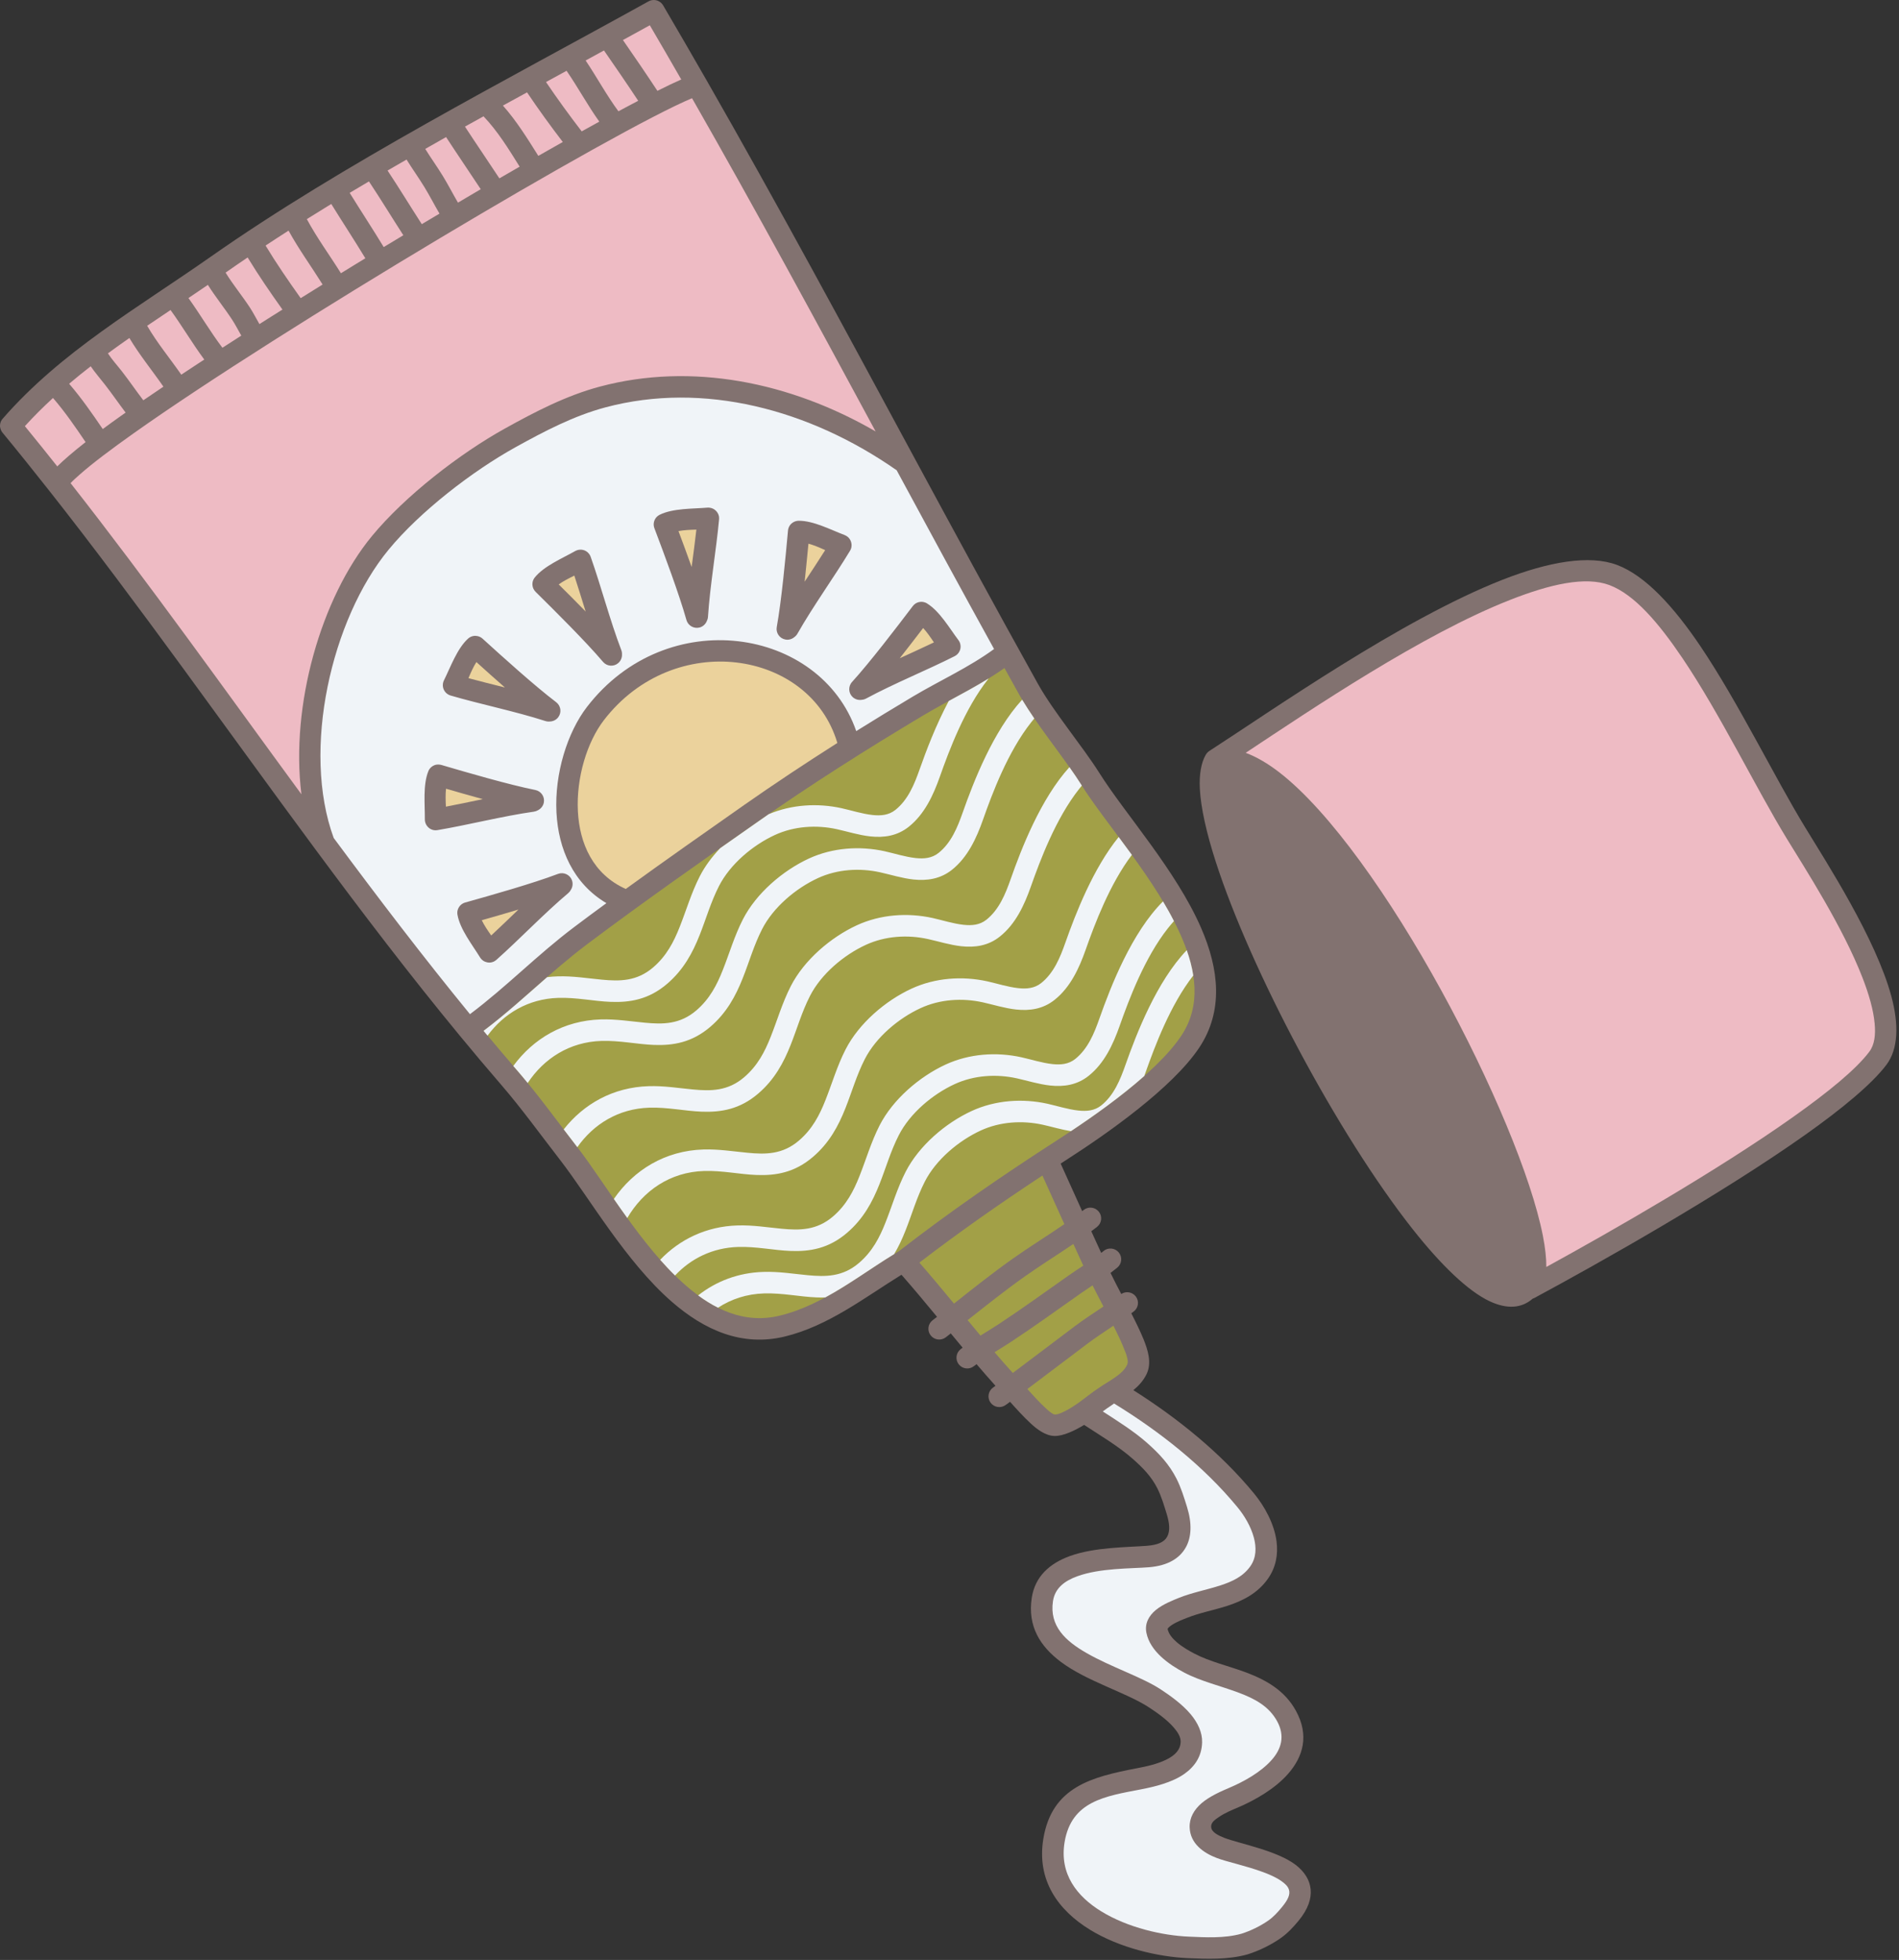 <?xml version="1.0" encoding="UTF-8" standalone="no"?><svg xmlns="http://www.w3.org/2000/svg" xmlns:xlink="http://www.w3.org/1999/xlink" fill="#000000" height="500.3" preserveAspectRatio="xMidYMid meet" version="1" viewBox="0.0 0.0 484.8 500.3" width="484.8" zoomAndPan="magnify"><rect x="0.0" y="0.0" width="484.8" height="500.3" fill="#333333" stroke="none"/><g id="change1_1"><path d="M334.6,482.31c0.21,2.24-0.56,4.94-3.13,8.04c-1.38,1.66-2.81,3.19-4.59,4.43 c-2.43,1.69-5.39,3.14-8.21,4.04l-0.19,0.06c-4.98,1.41-10.52,1.16-15.23,0.96c-7.51-0.32-17.38-2.59-24.97-7.24 c-8.14-4.99-13.68-12.63-11.92-23.25c2.19-13.26,12.39-15.77,23.87-17.98c2.31-0.44,5.33-1.06,7.79-2.34 c1.79-0.94,3.33-2.23,3.39-4.41c0.03-1.26-0.73-2.42-1.64-3.51c-1.88-2.24-4.66-4.1-6.48-5.3c-5.78-3.78-15.86-6.63-22.5-11.62 c-5.21-3.92-8.5-9.03-7.39-16.32c0.84-5.53,4.65-8.81,9.71-10.66c6.35-2.31,14.79-2.23,19.77-2.63c2.57-0.21,4.28-0.88,5.07-2.28 c0.84-1.51,0.61-3.56-0.13-5.94c-0.67-2.16-1.32-4.38-2.34-6.41c-1.54-3.07-3.74-5.3-6.29-7.55c-3.63-3.21-8.28-5.96-12.42-8.67 c-2.21,1.34-5.32,2.91-7.63,2.82c-2.28-0.08-4.44-1.74-6-3.19c-1.87-1.73-3.58-3.63-5.28-5.53l-1.14,0.83 c-1.23,0.88-2.95,0.61-3.84-0.62c-0.89-1.23-0.61-2.94,0.62-3.83l0.64-0.47c-1.64-1.82-3.24-3.66-4.83-5.52 c-0.23,0.17-0.46,0.34-0.69,0.52c-1.19,0.93-2.92,0.72-3.86-0.48c-0.93-1.19-0.72-2.92,0.48-3.86l0.51-0.39 c-1.01-1.21-2.02-2.42-3.02-3.64c-0.43,0.33-0.86,0.67-1.28,1c-1.2,0.92-2.93,0.7-3.86-0.5s-0.71-2.93,0.49-3.85l1.14-0.88 c-2.98-3.61-5.98-7.21-9.08-10.74c-9.43,5.83-18.67,13.07-29.79,15.77c-10.89,2.64-20.5-1.59-28.9-8.93 c-11.68-10.19-20.99-26.49-28.44-36.12c-4.98-6.43-9.83-13.16-15.14-19.31c-3.53-4.09-7.02-8.23-10.48-12.43l-0.05-0.06 c-12.59-15.27-24.73-31.18-36.69-47.34c-0.08-0.09-0.17-0.2-0.23-0.31c-22.7-30.65-44.76-62.13-68.01-91.62l-0.02-0.02 c-3.88-4.92-7.78-9.78-11.73-14.57l-0.24-0.33l-0.18-0.36l-0.14-0.43L0,108.89l0.01-0.46l0.08-0.46l0.13-0.38l0.22-0.4l0.26-0.33 C15.62,89.72,35.28,78.52,53.7,65.6c33.89-23.78,75.77-45.23,111.88-65.26l0.06-0.03l0.38-0.17l0.46-0.11L166.92,0h0.1l0.46,0.06 l0.44,0.13l0.41,0.21l0.38,0.27l0.33,0.34l0.24,0.34c3.74,6.37,7.39,12.67,10.98,18.93l0.03,0.05 c18.77,32.77,35.69,64.24,53.12,96.49l0.01,0.02c10.19,18.84,20.55,37.96,31.56,57.73c3.96,7.11,11.38,15.91,15.71,22.79 c6.46,10.27,19.57,24.84,25.94,39.5c4.61,10.59,5.74,21.24-0.49,30.59c-6.89,10.32-23.63,22.01-33.47,28.34l-1.89,1.23 c0.94,2.04,3.12,6.88,5.49,12.14l0.41-0.32c1.19-0.93,2.92-0.72,3.86,0.48c0.93,1.19,0.72,2.92-0.48,3.86 c-0.48,0.37-0.97,0.74-1.46,1.11l1.39,3.05c0.31,0.68,0.63,1.37,0.94,2.05l0.2,0.43c0.21-0.16,0.41-0.32,0.61-0.49 c1.17-0.97,2.9-0.8,3.87,0.37c0.96,1.17,0.8,2.91-0.37,3.87c-0.57,0.47-1.14,0.92-1.73,1.36c0.77,1.6,1.72,3.45,2.74,5.38 c1.2-0.8,2.84-0.53,3.72,0.64c0.91,1.21,0.66,2.94-0.56,3.84l-0.6,0.44c1.21,2.37,2.33,4.67,3.12,6.61c1.09,2.72,2.17,6.01,0.79,8.9 c-0.81,1.68-2.01,2.99-3.38,4.12c11.41,7.22,22.28,16.02,30.8,26.36c2.69,3.26,5.17,7.76,5.75,12.23c0.43,3.32-0.14,6.63-2.21,9.56 c-2.57,3.63-6.25,5.56-10.29,6.88c-3.42,1.12-7.1,1.78-10.31,3.07c-0.93,0.37-2.57,0.96-3.89,1.82c-0.29,0.19-0.57,0.39-0.81,0.62 c-0.11,0.11-0.26,0.31-0.31,0.38c0.29,1.36,1.24,2.45,2.32,3.39c1.4,1.22,3.08,2.17,4.52,2.93c3.96,2.08,8.82,3.17,13.28,4.84 c5.19,1.96,9.86,4.67,12.64,9.75c3.47,6.31,1.83,11.73-1.98,16.09c-3.33,3.82-8.49,6.76-12.85,8.62c-1.32,0.56-3.28,1.34-4.89,2.46 c-0.96,0.66-1.95,1.34-1.92,2.42c0.03,0.81,0.56,1.33,1.16,1.75c0.67,0.47,1.47,0.82,2.22,1.11c3.99,1.52,13.48,3.24,18.27,6.94 C333.02,477.79,334.38,479.87,334.6,482.31z M482.86,254.35c-3.97-14.73-16.43-33.99-22.02-43.16 c-7.95-13.03-17.05-31.87-26.74-46.24c-6.83-10.13-14.07-18.03-21.28-20.74c-7.04-2.65-17.5-0.83-29.29,3.8 c-25.86,10.15-58.76,33.33-74.81,43.69l-0.34,0.26l-0.31,0.33l-0.27,0.41l-0.01,0.01c-1.13,1.99-1.67,4.92-1.48,8.65 c0.25,4.84,1.68,11.21,4.04,18.55c8.92,27.72,31.21,69.67,50.27,93.82c7.28,9.22,14.18,15.86,19.69,18.44 c4.39,2.05,8.13,1.83,10.99-0.68l0.39-0.15l0.11-0.06c16.09-8.66,47.58-26.38,69.1-41.63c9.47-6.71,17.03-13,20.69-17.85 C484.62,267.78,484.79,261.54,482.86,254.35z" fill="#827270"/></g><g id="change2_1"><path clip-rule="evenodd" d="M394.76,323.41c16.91-9.26,43.89-24.74,62.97-38.26 c8.89-6.3,16.05-12.12,19.48-16.67c1.37-1.82,1.64-4.34,1.37-7.26c-0.32-3.48-1.47-7.44-3.08-11.6 c-5.08-13.11-14.69-27.92-19.36-35.57c-7.92-12.97-16.96-31.72-26.61-46.03c-6.07-8.99-12.25-16.26-18.66-18.67 c-6.11-2.29-15.12-0.24-25.35,3.78c-22.49,8.83-50.36,27.69-67.51,39.04c2.73,1.01,5.62,2.69,8.6,4.99 c12.97,10.05,28.41,32.15,41.26,55.52c12.81,23.29,23.08,47.82,26.01,62.74C394.48,318.49,394.78,321.17,394.76,323.41 L394.76,323.41z M176.67,25.07C157.11,33.22,71.93,83.81,34.12,110.6c-5.84,4.14-10.54,7.69-13.66,10.44 c-1,0.87-1.83,1.63-2.44,2.29c20.11,25.63,39.36,52.72,58.93,79.42c-2.83-22.68,4.98-50.12,18.01-65.92 c8.45-10.25,22.46-21.08,33.97-27.46c7.73-4.29,15.68-8.42,24.27-10.7c23.35-6.21,48.48-1.19,70.34,11.46 C208.24,81.8,193.16,53.92,176.67,25.07L176.67,25.07z M13.53,101.59c-2.48,2.28-4.89,4.67-7.18,7.19 c2.77,3.39,5.53,6.81,8.27,10.27c1.71-1.69,4.16-3.79,7.23-6.2C19.24,108.99,16.57,105.1,13.53,101.59L13.53,101.59z M23.16,93.5 c-1.87,1.45-3.71,2.93-5.51,4.46c3.12,3.61,5.88,7.59,8.58,11.56c1.47-1.09,3.04-2.22,4.7-3.4l1.14-0.8 c-1.79-2.36-3.46-4.81-5.28-7.14C25.57,96.61,24.27,95.13,23.16,93.5L23.16,93.5z M33.03,86.28c-1.84,1.28-3.67,2.59-5.48,3.92 c1.06,1.63,2.38,3.06,3.58,4.6c1.88,2.42,3.6,4.95,5.46,7.38c1.65-1.13,3.36-2.29,5.13-3.48C38.84,94.54,35.61,90.61,33.03,86.28 L33.03,86.28z M43.54,79.14c-1.99,1.33-3.99,2.67-5.97,4.02c2.54,4.38,5.82,8.32,8.71,12.48l1.74-1.15c0.8-0.53,1.6-1.06,2.4-1.58 l1.73-1.13C49.12,87.69,46.53,83.26,43.54,79.14L43.54,79.14z M53.07,72.72c-1.64,1.13-3.3,2.24-4.96,3.36 c2.99,4.15,5.58,8.61,8.67,12.69c1.58-1.03,3.19-2.06,4.82-3.1c-0.78-1.34-1.48-2.76-2.33-4.05C57.28,78.58,55,75.79,53.07,72.72 L53.07,72.72z M63.22,65.72c-1.9,1.28-3.78,2.57-5.63,3.87c1.93,3.14,4.27,5.94,6.28,9.03c0.86,1.32,1.56,2.75,2.36,4.11l2.25-1.43 c0.91-0.57,1.81-1.14,2.72-1.71l0.91-0.57C69.01,74.67,66,70.29,63.22,65.72L63.22,65.72z M73.67,58.87 c-1.98,1.26-3.93,2.53-5.87,3.81c2.79,4.62,5.84,9.03,8.96,13.43c1.86-1.16,3.73-2.32,5.6-3.48C79.51,68.06,76.24,63.58,73.67,58.87 L73.67,58.87z M84.57,52.07c-2.09,1.28-4.18,2.57-6.24,3.86c2.54,4.74,5.84,9.23,8.71,13.82l0.89-0.55 c0.94-0.58,1.89-1.16,2.83-1.74l2.51-1.53C90.44,61.26,87.45,56.72,84.57,52.07L84.57,52.07z M94.19,46.31 c-1.64,0.97-3.29,1.94-4.92,2.92c2.87,4.64,5.86,9.18,8.69,13.84c1.67-1.01,3.34-2.02,5.01-3.02 C100.02,55.48,97.2,50.84,94.19,46.31L94.19,46.31z M101,42.34l-2.06,1.19c2.99,4.51,5.8,9.14,8.74,13.69 c1.51-0.91,3.02-1.81,4.52-2.69c-1.32-2.24-2.51-4.58-3.86-6.79c-1.46-2.38-3.08-4.64-4.55-7.01L101,42.34L101,42.34z M111.72,36.22 l-3.16,1.79c1.43,2.32,3.04,4.53,4.46,6.86c1.37,2.23,2.57,4.59,3.9,6.86l1.99-1.18c0.91-0.53,1.82-1.07,2.73-1.61l1.09-0.64 c-2.93-4.45-5.94-8.84-8.85-13.31L111.72,36.22L111.72,36.22z M123.44,29.69c-1.58,0.87-3.16,1.74-4.74,2.63 c2.89,4.43,5.89,8.79,8.79,13.21c1.74-1.01,3.47-2.01,5.17-2.99C129.87,38.07,127.09,33.52,123.44,29.69L123.44,29.69z M134.55,23.58c-2.04,1.12-4.1,2.24-6.16,3.37c3.48,3.92,6.26,8.41,9.04,12.84l2.41-1.37c0.81-0.46,1.62-0.92,2.43-1.38l1.41-0.79 C140.52,32.13,137.45,27.89,134.55,23.58L134.55,23.58z M140.42,20.38l-1.03,0.56c2.9,4.28,5.97,8.51,9.12,12.6l0.73-0.41 c0.74-0.41,1.47-0.82,2.21-1.22l1.55-0.86c-2.97-4.15-5.45-8.76-8.36-12.98L140.42,20.38L140.42,20.38z M154.19,12.88l-4.68,2.56 c2.86,4.26,5.34,8.87,8.37,12.97l1.77-0.95c0.62-0.33,1.24-0.66,1.87-0.99l1.41-0.74C160.07,21.4,157.14,17.13,154.19,12.88 L154.19,12.88z M164.86,7.02c-1.14,0.63-2.28,1.26-3.42,1.88l-2.41,1.32c2.98,4.3,5.93,8.61,8.8,12.97c2.37-1.19,4.42-2.17,6.09-2.9 c-2.63-4.59-5.31-9.2-8.03-13.84L164.86,7.02L164.86,7.02z" fill="#eebbc4" fill-rule="evenodd"/></g><g id="change3_1"><path clip-rule="evenodd" d="M132.36,232.17c-3.26,0.98-6.52,1.92-9.37,2.72 c0.63,1.33,1.53,2.64,2.41,3.9C127.68,236.68,130.01,234.42,132.36,232.17L132.36,232.17z M213.77,189.65 c-7.03-23.76-41.73-29.06-59.61-5.81c-4.26,5.54-7.08,14.63-6.63,23.29c0.43,8.18,3.85,16.04,12.22,19.79 c9.99-7.24,20.11-14.34,30.19-21.41C197.7,200.08,205.69,194.78,213.77,189.65L213.77,189.65z M113.87,201.33 c-0.17,1.46-0.11,3.05-0.03,4.58c3.06-0.58,6.23-1.26,9.42-1.92C119.97,203.09,116.71,202.16,113.87,201.33L113.87,201.33z M121.62,169c-0.79,1.24-1.43,2.69-2.03,4.11c3,0.81,6.16,1.59,9.31,2.38C126.34,173.26,123.81,170.98,121.62,169L121.62,169z M235.67,160.31c-1.79,2.35-3.87,5.04-5.97,7.71c2.96-1.36,5.91-2.69,8.72-4.04C237.57,162.7,236.67,161.39,235.67,160.31 L235.67,160.31z M146.62,146.93c-1.38,0.68-2.79,1.39-3.99,2.25c2.1,2.08,4.51,4.48,6.88,6.92 C148.54,152.99,147.59,149.89,146.62,146.93L146.62,146.93z M206.39,138.78c-0.28,2.94-0.61,6.32-0.97,9.71 c1.78-2.72,3.58-5.42,5.24-8.06C209.26,139.79,207.81,139.16,206.39,138.78L206.39,138.78z M177.78,135.19 c-1.54,0.04-3.12,0.1-4.57,0.38c1.04,2.77,2.22,5.96,3.36,9.16C177,141.5,177.43,138.29,177.78,135.19L177.78,135.19z" fill="#ebd29c" fill-rule="evenodd"/></g><g id="change4_1"><path clip-rule="evenodd" d="M284.25,338.4c-2.27,1.52-4.54,3.02-6.73,4.66 c-5.12,3.83-10.14,7.7-15.25,11.51c1.47,1.64,2.96,3.27,4.57,4.77c0.47,0.43,0.99,0.94,1.59,1.33c0.28,0.19,0.56,0.39,0.89,0.4 c0.55,0.02,1.17-0.22,1.81-0.5c1.41-0.61,2.8-1.53,3.74-2.16l0.33-0.23c1.42-1,3.72-2.88,5.52-4.03l0.49-0.33 c0.18-0.12,0.37-0.23,0.55-0.36l1.22-0.77l0.06-0.03c0.69-0.43,1.38-0.88,2.04-1.36c1.07-0.78,2.06-1.66,2.66-2.91 c0.25-0.52,0.18-1.08,0.06-1.63c-0.21-0.99-0.63-1.96-0.99-2.84C286.16,342.28,285.24,340.38,284.25,338.4L284.25,338.4z M278.92,328.1c-0.99,0.66-1.98,1.33-2.96,2.01c-5.96,4.19-11.89,8.49-17.97,12.49c-1.34,0.88-2.72,1.72-4.09,2.57 c1.53,1.78,3.08,3.55,4.66,5.3c5.24-3.9,10.41-7.88,15.66-11.81c2.42-1.82,4.97-3.47,7.48-5.16 C280.71,331.59,279.73,329.74,278.92,328.1L278.92,328.1z M274.02,317.53c-4.07,2.77-8.28,5.39-12.27,8.21 c-5.07,3.58-9.88,7.42-14.72,11.24l1.44,1.74c0.53,0.64,1.07,1.28,1.6,1.92l0.24,0.28c1.56-0.97,3.13-1.92,4.65-2.92 c6.04-3.98,11.92-8.24,17.83-12.4c1.24-0.87,2.51-1.7,3.76-2.54l-0.61-1.33c-0.31-0.68-0.63-1.37-0.94-2.05L274.02,317.53 L274.02,317.53z M256.43,170.52c-6.46,4.61-13.88,8.01-20.67,12.06c-14.43,8.61-28.92,17.79-42.67,27.44 c-14.47,10.15-29.04,20.36-43.17,30.98c-9.43,7.09-17.13,15.07-26.46,22.12c2.83,3.4,5.68,6.77,8.56,10.11 c5.37,6.22,10.28,13.03,15.32,19.54c7.28,9.4,16.3,25.38,27.72,35.34c6.99,6.11,14.91,9.93,23.99,7.73 c11.43-2.77,20.68-10.7,30.41-16.44c12.99-10.08,26.42-19.32,40.23-28.22l0,0c9.33-6.02,25.33-16.98,31.87-26.77 c5.17-7.75,3.85-16.57,0.03-25.34c-6.27-14.4-19.22-28.68-25.56-38.77c-4.38-6.96-11.87-15.86-15.86-23.04 C258.92,175,257.67,172.76,256.43,170.52L256.43,170.52z M266.12,300.07c-10.72,7.07-21.2,14.39-31.41,22.23 c3,3.44,5.92,6.94,8.83,10.46c4.94-3.91,9.87-7.83,15.04-11.49c4.27-3.02,8.81-5.81,13.14-8.8 C269.42,307.37,267.25,302.54,266.12,300.07L266.12,300.07z" fill="#a2a047" fill-rule="evenodd"/></g><g id="change5_1"><path clip-rule="evenodd" d="M283.79,358.7l-0.08,0.06c-0.68,0.43-1.43,0.97-2.18,1.53 c3.86,2.49,7.96,5.07,11.27,7.99c3.09,2.73,5.69,5.48,7.57,9.2c1.16,2.31,1.93,4.81,2.69,7.27c1.27,4.11,1.13,7.63-0.33,10.23 c-1.51,2.71-4.47,4.68-9.42,5.08c-4.61,0.37-12.45,0.17-18.33,2.32c-3.09,1.13-5.64,2.93-6.16,6.32 c-0.98,6.42,3.28,10.22,8.52,13.23c6.31,3.63,14.12,6.13,18.94,9.28c2.18,1.43,5.44,3.69,7.69,6.37c1.83,2.19,2.99,4.66,2.92,7.18 c-0.09,3.57-1.87,6.15-4.48,8.01c-3.19,2.27-7.77,3.34-11.14,3.99c-9.1,1.75-17.74,2.96-19.49,13.48 c-1.34,8.13,3.15,13.85,9.38,17.67c6.78,4.16,15.61,6.16,22.32,6.44c4.18,0.18,9.09,0.49,13.51-0.76c2.33-0.75,4.76-1.93,6.77-3.33 c1.37-0.95,2.44-2.14,3.49-3.42c1.53-1.84,2.19-3.23,1.81-4.47c-0.27-0.89-1.03-1.57-1.94-2.21c-1.29-0.91-2.93-1.64-4.66-2.28 c-4.37-1.62-9.29-2.63-11.84-3.61c-3.4-1.29-6.78-3.69-6.91-7.81c-0.08-2.42,1.12-4.51,3.04-6.17c2.12-1.82,5.16-3.11,7.1-3.94 c3.67-1.56,8.06-3.97,10.87-7.18c2.33-2.67,3.43-5.97,1.31-9.83c-2.13-3.87-5.81-5.76-9.77-7.25c-4.68-1.76-9.76-2.94-13.91-5.13 c-3.87-2.03-8.73-5.42-9.68-10.17c-0.46-2.27,0.53-4.28,2.43-5.84c1.8-1.48,4.5-2.52,5.93-3.1c3.31-1.33,7.11-2.03,10.64-3.19 c2.92-0.96,5.66-2.21,7.52-4.83c1.57-2.22,1.58-4.82,0.92-7.31c-0.77-2.9-2.45-5.68-4.21-7.81c-8.65-10.49-19.84-19.31-31.48-26.45 L283.79,358.7L283.79,358.7z M302.97,242.54c-7.68,8.03-12.81,21.23-15.66,29.32c-1.33,3.78-2.94,7.73-6.16,10.31 c-1.74,1.39-3.78,1.53-5.84,1.31c-2.68-0.29-5.41-1.18-7.88-1.73c-6.4-1.42-13.34-0.93-19.36,1.84c-6.7,3.08-13.47,8.89-16.87,15.53 c-2.18,4.26-3.46,8.74-5.15,12.98c-1.49,3.76-3.32,7.34-6.74,10.27c-4.18,3.59-8.55,3.57-13.11,3.14 c-3.63-0.34-7.39-0.97-11.29-0.84c-6.46,0.19-12.12,2.41-16.68,6c1.64,1.21,3.33,2.27,5.07,3.14c3.36-2.19,7.32-3.52,11.78-3.65 c4.67-0.14,9.11,0.86,13.38,1.02c0.74,0.03,1.49,0.03,2.23,0.01c6.11-3.31,11.78-7.52,17.58-11.06c1.15-1.91,2.07-3.92,2.89-5.99 c1.63-4.09,2.84-8.41,4.94-12.52c2.86-5.6,8.62-10.43,14.27-13.04c4.93-2.27,10.63-2.63,15.87-1.47c2.26,0.5,4.72,1.24,7.16,1.64 c5.73-3.81,12.79-8.81,18.73-14.08c0.12-0.33,0.24-0.66,0.35-0.98c2.36-6.68,6.29-17.17,12.16-24.68 C304.31,246.87,303.73,244.71,302.97,242.54L302.97,242.54z M296.91,230.09c-7.99,7.97-13.32,21.62-16.24,29.91 c-1.33,3.78-2.94,7.73-6.16,10.31c-1.74,1.39-3.78,1.53-5.84,1.31c-2.67-0.29-5.4-1.18-7.88-1.73c-6.4-1.42-13.34-0.93-19.36,1.84 c-6.7,3.09-13.47,8.89-16.87,15.53c-2.18,4.27-3.46,8.74-5.15,12.98c-1.49,3.77-3.33,7.34-6.74,10.27 c-4.18,3.59-8.55,3.57-13.11,3.14c-3.63-0.34-7.39-0.97-11.29-0.84c-7.99,0.24-14.75,3.57-19.73,8.77c1.23,1.39,2.49,2.74,3.79,4.01 c4.05-4.32,9.55-7.09,16.11-7.29c4.66-0.14,9.11,0.86,13.38,1.02c4.99,0.19,9.77-0.63,14.43-4.63c4.15-3.56,6.46-7.84,8.27-12.41 c1.63-4.09,2.84-8.41,4.94-12.51c2.86-5.6,8.62-10.44,14.27-13.04c4.93-2.27,10.63-2.63,15.87-1.47c2.67,0.59,5.61,1.52,8.48,1.83 c3.49,0.38,6.89-0.11,9.86-2.48c4.02-3.21,6.24-8.04,7.91-12.77c2.38-6.74,6.37-17.37,12.31-24.89c0.5-0.63,1.02-1.24,1.54-1.83 C298.84,233.42,297.9,231.75,296.91,230.09L296.91,230.09z M285.59,213.65c-6.55,8.08-11.02,19.63-13.61,26.97 c-1.33,3.78-2.94,7.74-6.16,10.31c-1.74,1.39-3.78,1.53-5.84,1.31c-2.68-0.29-5.41-1.18-7.88-1.73c-6.4-1.42-13.34-0.93-19.36,1.84 c-6.7,3.08-13.47,8.89-16.87,15.53c-2.18,4.26-3.46,8.74-5.15,12.98c-1.49,3.76-3.32,7.34-6.74,10.27 c-4.18,3.59-8.55,3.57-13.11,3.13c-3.63-0.34-7.39-0.96-11.29-0.84c-9.82,0.3-17.78,5.25-22.87,12.63c1.11,1.6,2.25,3.23,3.43,4.86 c4.06-6.93,10.9-11.74,19.61-12c4.67-0.14,9.11,0.86,13.38,1.02c4.99,0.19,9.77-0.63,14.43-4.63c4.15-3.56,6.46-7.84,8.27-12.41 c1.63-4.09,2.84-8.41,4.94-12.52c2.86-5.6,8.62-10.44,14.27-13.04c4.93-2.27,10.63-2.63,15.87-1.47c2.67,0.59,5.61,1.52,8.48,1.83 c3.49,0.38,6.9-0.11,9.86-2.48c4.03-3.22,6.24-8.04,7.91-12.77c2.31-6.55,6.14-16.75,11.8-24.22 C287.83,216.67,286.7,215.14,285.59,213.65L285.59,213.65z M273.02,195.82c-7.33,8.08-12.26,20.77-15.02,28.63 c-1.33,3.78-2.94,7.73-6.16,10.31c-1.74,1.39-3.78,1.53-5.84,1.31c-2.68-0.29-5.41-1.18-7.88-1.73c-6.4-1.42-13.34-0.93-19.36,1.84 c-6.7,3.09-13.47,8.89-16.87,15.53c-2.18,4.27-3.46,8.74-5.15,12.98c-1.49,3.77-3.32,7.34-6.74,10.27 c-4.18,3.59-8.55,3.57-13.11,3.14c-3.64-0.34-7.39-0.97-11.29-0.84c-9.09,0.27-16.58,4.54-21.69,11.03 c1.14,1.51,2.29,3.01,3.44,4.49l0.04,0.05c4.14-5.88,10.5-9.84,18.38-10.08c4.67-0.14,9.11,0.86,13.38,1.02 c4.99,0.19,9.77-0.63,14.43-4.63c4.15-3.56,6.46-7.84,8.27-12.41c1.63-4.09,2.84-8.41,4.94-12.51c2.86-5.6,8.62-10.44,14.27-13.04 c4.93-2.27,10.63-2.63,15.87-1.47c2.67,0.59,5.61,1.52,8.48,1.83c3.49,0.38,6.9-0.11,9.86-2.48c4.03-3.21,6.24-8.04,7.91-12.77 c2.38-6.74,6.37-17.37,12.31-24.89c0.23-0.29,0.47-0.57,0.7-0.86l-0.15-0.24C275.14,198.88,274.12,197.37,273.02,195.82 L273.02,195.82z M260.95,178.6c-7.41,8.07-12.39,20.89-15.18,28.81c-1.33,3.78-2.94,7.74-6.16,10.31c-1.74,1.39-3.78,1.53-5.84,1.31 c-2.68-0.29-5.41-1.18-7.88-1.73c-6.4-1.42-13.34-0.93-19.36,1.84c-6.7,3.09-13.47,8.89-16.87,15.53 c-2.18,4.26-3.46,8.74-5.15,12.98c-1.49,3.76-3.32,7.34-6.74,10.27c-4.18,3.59-8.54,3.57-13.11,3.14 c-3.63-0.34-7.39-0.96-11.29-0.84c-9.48,0.29-17.23,4.92-22.33,11.88l0.99,1.14c0.91,1.06,1.81,2.12,2.69,3.21 c4.13-6.24,10.66-10.49,18.82-10.74c4.67-0.14,9.11,0.85,13.38,1.02c4.99,0.19,9.77-0.64,14.43-4.63c4.15-3.56,6.46-7.84,8.27-12.41 c1.63-4.08,2.84-8.41,4.94-12.51c2.86-5.6,8.62-10.44,14.27-13.04c4.93-2.27,10.63-2.63,15.87-1.47c2.67,0.59,5.61,1.52,8.48,1.83 c3.49,0.37,6.9-0.12,9.86-2.48c4.03-3.22,6.24-8.04,7.91-12.77c2.37-6.74,6.36-17.36,12.31-24.88c0.26-0.33,0.53-0.66,0.79-0.97 C262.92,181.74,261.87,180.14,260.95,178.6L260.95,178.6z M252.39,173.19c-3.3,2.04-6.76,3.89-10.18,5.75 c-3.31,6.2-5.77,12.72-7.45,17.48c-1.33,3.78-2.94,7.73-6.16,10.31c-1.74,1.39-3.78,1.53-5.84,1.31c-2.67-0.29-5.4-1.18-7.88-1.73 c-6.14-1.36-12.79-0.96-18.64,1.52c-1.06,0.73-2.11,1.47-3.16,2.21c-3.07,2.15-6.14,4.3-9.21,6.46c-2.11,2.2-3.92,4.63-5.22,7.18 c-2.18,4.26-3.46,8.74-5.15,12.98c-1.49,3.76-3.33,7.34-6.74,10.27c-4.18,3.59-8.55,3.57-13.11,3.14 c-3.63-0.34-7.39-0.97-11.29-0.84c-0.91,0.02-1.81,0.09-2.68,0.2c-5.32,4.64-10.46,9.36-16.23,13.71l1.02,1.22 c4.15-5.64,10.38-9.41,18.06-9.64c4.66-0.14,9.11,0.86,13.38,1.02c4.99,0.19,9.77-0.63,14.43-4.63c4.15-3.56,6.46-7.84,8.27-12.41 c1.63-4.09,2.84-8.41,4.94-12.52c2.86-5.6,8.62-10.43,14.27-13.04c4.93-2.27,10.63-2.63,15.87-1.47c2.67,0.59,5.61,1.52,8.48,1.83 c3.49,0.38,6.89-0.11,9.86-2.48c4.02-3.22,6.24-8.04,7.91-12.77c2.38-6.74,6.37-17.36,12.31-24.88L252.39,173.19L252.39,173.19z M228.91,120.04c-22.31-15.59-49.37-22.7-74.29-16.07c-8.15,2.17-15.68,6.13-23.02,10.19c-10.97,6.08-24.34,16.38-32.39,26.15 c-14.61,17.72-22.27,51.09-14.02,73.59c11.36,15.32,22.88,30.43,34.79,44.98c9.43-7.08,17.16-15.13,26.65-22.27 c2.71-2.04,5.44-4.07,8.18-6.07c-8.51-5.04-12.26-13.86-12.75-23.12c-0.52-10.02,2.83-20.52,7.76-26.93 c20.43-26.56,59.6-20.3,68.77,6.13c4.78-2.98,9.58-5.91,14.38-8.77c6.84-4.08,14.36-7.46,20.81-12.18 C245.21,150.16,237,135.02,228.91,120.04L228.91,120.04z M118.75,230.38c-0.22,0.06-0.43,0.15-0.62,0.26 c-0.36,0.21-0.66,0.48-0.88,0.81l-0.16,0.25c-0.19,0.35-0.32,0.74-0.34,1.15c-0.01,0.22,0,0.44,0.04,0.66l0,0 c0.66,3.73,3.79,7.67,5.77,10.89l0.24,0.34l0.29,0.29l0.39,0.29l0.4,0.19l0.47,0.14l0.43,0.06l0.4-0.01l0.39-0.07l0.39-0.13 l0.37-0.19l0.34-0.25l0.05-0.04c5.91-5.25,12.19-11.86,18.36-17.05c0.3-0.26,0.53-0.56,0.69-0.89c0.43-0.7,0.54-1.58,0.23-2.41 c-0.53-1.42-2.12-2.13-3.54-1.6C136.03,225.51,125.36,228.53,118.75,230.38L118.75,230.38L118.75,230.38z M110.83,195.36l-0.26,0.13 c-0.35,0.19-0.66,0.46-0.9,0.79c-0.13,0.18-0.24,0.37-0.32,0.58v0.01c-1.42,3.51-0.86,8.5-0.89,12.29l0.03,0.42l0.09,0.4l0.18,0.45 l0.24,0.38l0.32,0.37l0.34,0.28l0.34,0.2l0.37,0.15l0.4,0.1l0.42,0.03l0.42-0.03l0.07-0.01c7.79-1.31,16.62-3.58,24.61-4.71 c0.39-0.06,0.75-0.19,1.07-0.38c0.73-0.37,1.29-1.06,1.47-1.92c0.3-1.48-0.67-2.93-2.15-3.23c-6.74-1.35-17.39-4.45-23.98-6.39 h-0.01c-0.22-0.06-0.43-0.1-0.66-0.11C111.61,195.13,111.2,195.2,110.83,195.36L110.83,195.36z M121.35,162.3l-0.15,0.01 c-0.4,0.02-0.79,0.12-1.16,0.32c-0.19,0.11-0.38,0.23-0.54,0.38l0,0c-2.81,2.54-4.48,7.28-6.17,10.67l-0.16,0.39l-0.09,0.4 l-0.03,0.48l0.04,0.44l0.13,0.47l0.19,0.4l0.22,0.33l0.27,0.3l0.32,0.26l0.36,0.21l0.38,0.16l0.07,0.02 c7.58,2.22,16.52,4.04,24.19,6.51c0.38,0.12,0.76,0.16,1.13,0.12c0.82-0.01,1.63-0.38,2.16-1.08c0.92-1.21,0.68-2.93-0.53-3.85 c-5.48-4.16-13.7-11.59-18.78-16.21l0,0c-0.17-0.16-0.35-0.28-0.54-0.38c-0.36-0.19-0.76-0.31-1.15-0.32L121.35,162.3L121.35,162.3z M234.86,153.65l-0.28,0.05c-0.39,0.09-0.76,0.27-1.08,0.53c-0.17,0.14-0.33,0.3-0.46,0.48h-0.01 c-4.15,5.47-10.88,14.28-15.51,19.37c-1.02,1.12-0.94,2.86,0.18,3.88c0.66,0.59,1.52,0.81,2.32,0.67c0.37-0.03,0.74-0.13,1.09-0.32 c7.09-3.83,15.54-7.24,22.6-10.81l0.36-0.22l0.32-0.26l0.32-0.37l0.23-0.38l0.18-0.45l0.09-0.43l0.02-0.4l-0.04-0.4l-0.09-0.39 l-0.16-0.39l-0.22-0.36l-0.04-0.05c-2.28-3.03-4.78-7.38-8.01-9.36v-0.01c-0.19-0.12-0.39-0.21-0.61-0.27 C235.66,153.63,235.25,153.59,234.86,153.65L234.86,153.65z M148.27,140.31l-0.44,0.02l-0.41,0.09l-0.39,0.15l-0.18,0.09 c-3.29,1.87-7.93,3.79-10.32,6.74l0,0c-0.14,0.17-0.26,0.37-0.35,0.56c-0.18,0.37-0.26,0.77-0.26,1.17l0.02,0.29 c0.04,0.39,0.17,0.78,0.39,1.13c0.11,0.18,0.25,0.36,0.41,0.52v0.01c4.88,4.82,12.76,12.63,17.21,17.87 c0.98,1.16,2.72,1.3,3.87,0.32c0.67-0.57,1-1.39,0.97-2.22c0.02-0.37-0.04-0.75-0.18-1.12c-2.88-7.53-5.18-16.35-7.82-23.81 l-0.17-0.38l-0.22-0.34l-0.32-0.36l-0.35-0.28l-0.42-0.23l-0.42-0.14l-0.39-0.07L148.27,140.31L148.27,140.31z M203.89,132.93 c-0.23,0.01-0.45,0.03-0.66,0.09c-0.39,0.1-0.76,0.29-1.07,0.54l-0.22,0.19c-0.28,0.29-0.49,0.63-0.63,1.02 c-0.07,0.21-0.12,0.42-0.14,0.65l0,0c-0.62,6.84-1.65,17.88-2.87,24.64c-0.27,1.49,0.72,2.92,2.22,3.19 c0.87,0.16,1.71-0.12,2.32-0.66c0.3-0.22,0.56-0.51,0.75-0.85c3.98-7.01,9.33-14.39,13.42-21.16l0.19-0.37l0.13-0.39l0.07-0.48 l-0.01-0.45l-0.09-0.47l-0.15-0.41l-0.19-0.35l-0.24-0.32l-0.29-0.29l-0.34-0.24l-0.37-0.19l-0.06-0.03 C212.12,135.26,207.68,132.9,203.89,132.93L203.89,132.93L203.89,132.93z M180.84,129.57l-0.24,0.01 c-3.77,0.32-8.79,0.14-12.19,1.82l0,0c-0.21,0.11-0.39,0.23-0.56,0.37c-0.32,0.27-0.56,0.59-0.72,0.96l-0.11,0.27 c-0.12,0.38-0.17,0.78-0.12,1.19c0.03,0.22,0.08,0.43,0.16,0.64l0,0c2.43,6.42,6.32,16.81,8.18,23.43c0.41,1.46,1.93,2.31,3.39,1.91 c0.85-0.24,1.49-0.86,1.8-1.61c0.17-0.33,0.28-0.7,0.31-1.09c0.52-8.04,2.11-17.02,2.83-24.89l0.01-0.42l-0.05-0.41l-0.14-0.46 l-0.21-0.4l-0.29-0.39l-0.32-0.3l-0.32-0.23l-0.36-0.18l-0.39-0.13l-0.41-0.07L180.84,129.57L180.84,129.57z" fill="#f0f4f8" fill-rule="evenodd"/></g></svg>